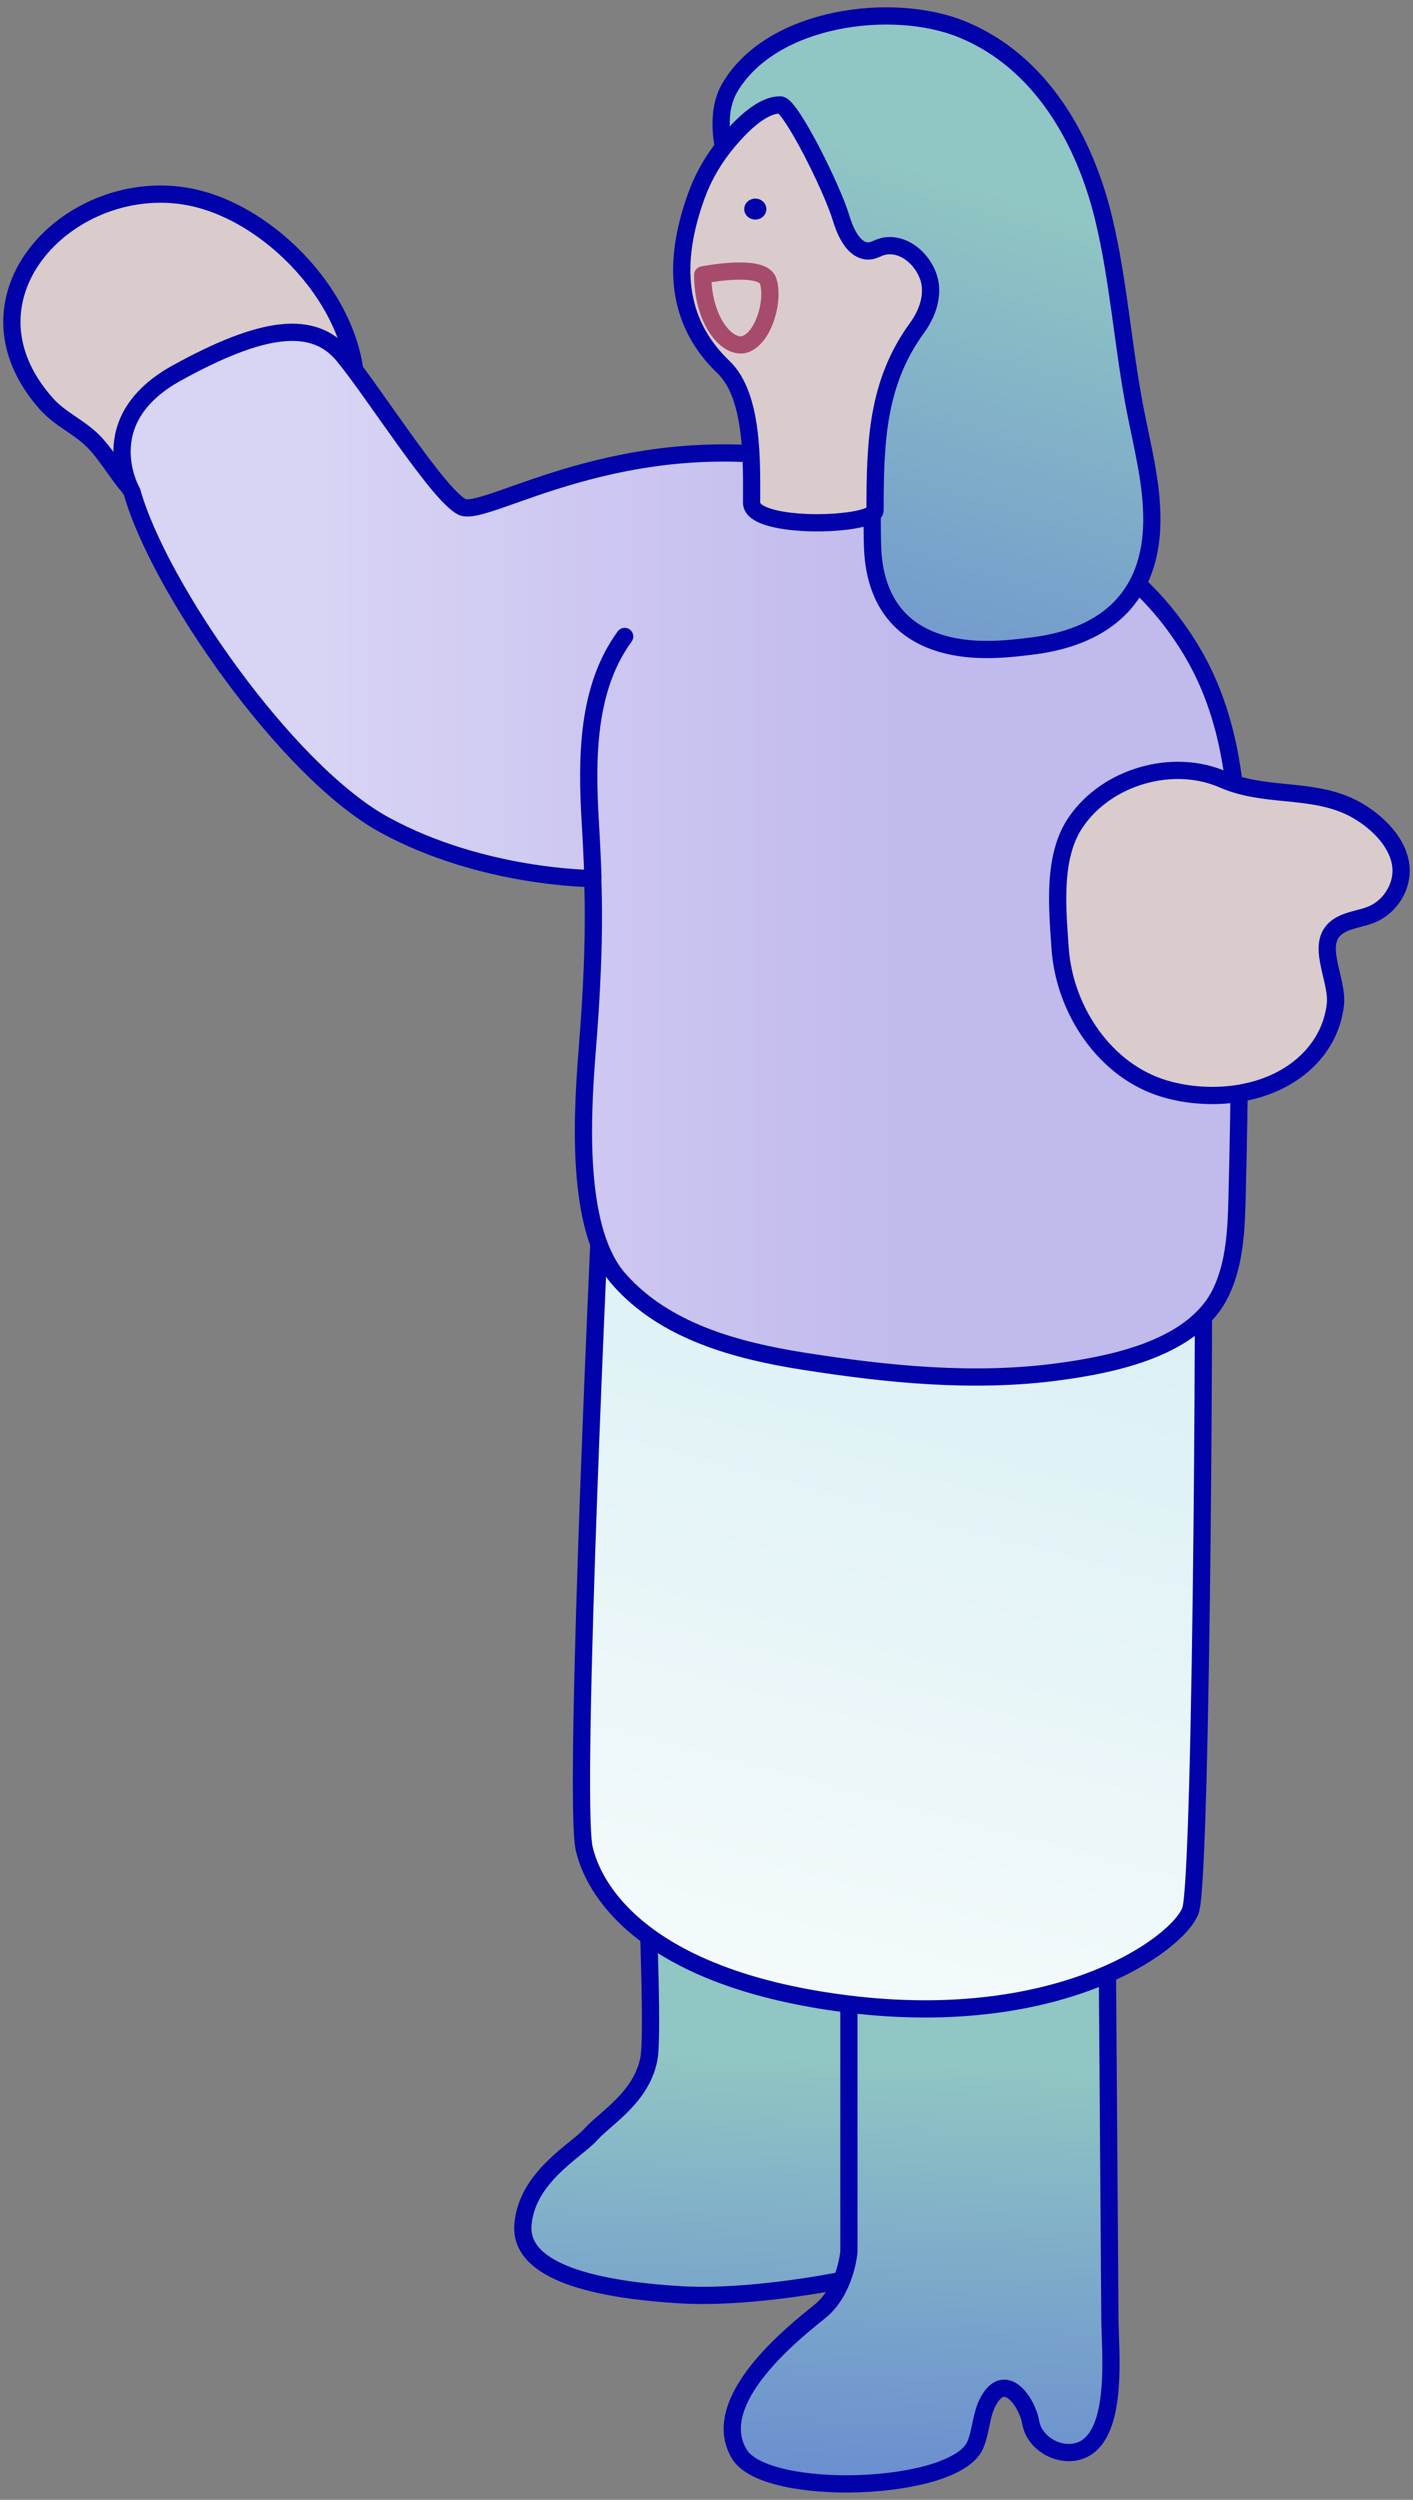 <svg xmlns="http://www.w3.org/2000/svg" width="82" height="145" xmlns:xlink="http://www.w3.org/1999/xlink" viewBox="0 0 82 145"><rect x="0" y="0" width="82" height="145" fill="#808080" stroke="none"/><defs><style>.cls-1{stroke:#a64b6b;}.cls-1,.cls-2,.cls-3,.cls-4,.cls-5,.cls-6,.cls-7,.cls-8{stroke-linecap:round;stroke-linejoin:round;}.cls-1,.cls-5{fill:none;}.cls-2{fill:url(#grad33);}.cls-2,.cls-3,.cls-4,.cls-5,.cls-6,.cls-7,.cls-8{stroke:#0202aa;}.cls-3{fill:url(#grad40);}.cls-4{fill:#dacccc;}.cls-9{fill:#0202aa;}.cls-6{fill:url(#grad3-3);}.cls-7{fill:url(#grad3-2);}.cls-8{fill:url(#grad3);}</style><linearGradient id="grad3" x1="41.666" y1="162.447" x2="43.736" y2="109.671" gradientUnits="userSpaceOnUse"><stop offset=".094" stop-color="#546dd8"/><stop offset=".82" stop-color="#90c6c3"/></linearGradient><linearGradient id="grad3-2" x1="52.536" y1="163.334" x2="54.623" y2="110.116" xlink:href="#grad3"/><linearGradient id="grad33" x1="37.165" y1="145.461" x2="69.245" y2="24.387" gradientUnits="userSpaceOnUse"><stop offset=".101" stop-color="#fff"/><stop offset=".82" stop-color="#cbe9ef"/></linearGradient><linearGradient id="grad40" x1="7.082" y1="49.575" x2="71.954" y2="49.575" gradientUnits="userSpaceOnUse"><stop offset=".172" stop-color="#d8d4f4"/><stop offset=".699" stop-color="#c1baed"/></linearGradient><linearGradient id="grad3-3" x1="-7130.456" y1="69.297" x2="-7151.875" y2="-2.101" gradientTransform="translate(-7091.203) rotate(-180) scale(1 -1)" xlink:href="#grad3"/></defs><path class="cls-8" d="M36.922,96.279s1.152,20.838.741,23.102c-.412,2.264-2.508,3.457-3.372,4.418s-3.728,2.477-3.943,5.25,4.321,3.768,9.169,4.058c4.848.29,12.889-1.297,14.563-2.411,1.674-1.115,1.765-2.846,1.456-5.766-.31-2.921-1.164-28.434-1.164-28.434l-17.449-.216Z"/><path class="cls-7" d="M49.264,110.614v20.006s-.187,2.242-1.683,3.449-6.545,5.174-4.675,8.278c1.539,2.555,12.543,2.194,13.693-.537.333-.79.328-1.7.718-2.463.991-1.935,2.301.005,2.498,1.162.222,1.3,1.847,2.138,3.035,1.566,2.1-1.012,1.559-5.808,1.559-7.661,0-.69-.187-26.043-.187-26.043l-14.959,2.242Z"/><path class="cls-2" d="M34.941,68.014s-1.725,36.309-1.035,39.227c.69,2.918,4.086,7.438,14.66,8.915,12.763,1.783,19.834-3.404,20.524-5.349.69-1.945.862-42.307.69-42.469-.172-.162-34.839-.324-34.839-.324Z"/><path class="cls-4" d="M14.81,13.036c-1.213-.795-2.512-1.362-3.795-1.612-6.863-1.34-13.873,5.772-8.314,12.007.842.945,2.016,1.371,2.884,2.34,1.004,1.122,1.658,2.523,2.896,3.436,3.05,2.25,8.768.601,10.829-2.323,3.337-4.735.028-10.88-4.498-13.847Z"/><path class="cls-3" d="M7.664,28.538s-2.415-4.139,2.587-6.899c5.002-2.76,7.934-3.104,9.658-1.035,1.725,2.07,5.519,8.106,6.899,8.796,1.38.69,9.313-4.829,20.696-2.587,11.383,2.242,17.419,4.312,21.386,10.52,2.708,4.238,2.976,9.017,3.031,13.858.069,6.074.026,12.148-.13,18.22-.048,1.87-.12,3.801-.913,5.495-1.531,3.273-6.204,4.223-9.425,4.658-4.901.662-9.885.164-14.77-.601-3.975-.623-8.117-1.747-10.771-4.771-2.378-2.71-2.201-8.703-1.842-13.181.267-3.331.45-6.707.326-10.053,0,0-6.381,0-12.073-3.104-5.691-3.104-13.108-13.798-14.66-19.317Z"/><path class="cls-5" d="M36.251,36.918c-2.204,3.018-2.214,7.066-1.994,10.797.064,1.08.118,2.155.152,3.226"/><path class="cls-6" d="M50.636,31.713c.093,2.736,1.287,4.85,4.067,5.636,1.731.49,3.574.341,5.356.101,4.186-.564,6.765-2.884,6.786-7.272.011-2.191-.568-4.335-.982-6.486-.703-3.647-.942-7.378-1.809-10.989-1.105-4.601-3.664-9.143-8.234-11.005-4.025-1.64-11.052-.749-13.477,3.4-1.087,1.86-.182,4.863.787,6.607,1.801,3.241,4.18,5.752,5.587,9.305.897,2.268,1.505,4.665,1.799,7.086.138,1.139.078,2.383.12,3.617Z"/><path class="cls-4" d="M45.285,6.086c-.785-.015-1.699.668-2.495,1.512-1.08,1.144-1.873,2.346-2.407,3.841-1.341,3.754-1.191,7.187,1.603,9.856,1.759,1.681,1.631,5.591,1.631,7.865,0,1.591,7.165,1.362,7.165.432,0-4.015.125-7.396,2.435-10.574.516-.711.868-1.584.772-2.457-.128-1.171-1.269-2.456-2.572-2.299-.525.063-.773.423-1.322.248-.691-.22-1.097-1.236-1.282-1.854-.542-1.805-2.942-6.559-3.528-6.57Z"/><path class="cls-1" d="M40.779,15.948s3.449-.69,3.794.345c.345,1.035-.172,3.104-1.207,3.622-1.035.517-2.587-1.207-2.587-3.967Z"/><ellipse class="cls-9" cx="43.832" cy="12.128" rx=".642" ry=".608"/><path class="cls-4" d="M77.755,53.67c-1.587.931-.075,3.087-.263,4.63-.166,1.362-.827,2.541-1.854,3.443-2.135,1.875-5.451,2.167-8.023,1.416-3.475-1.014-5.851-4.565-6.095-8.177-.158-2.339-.454-5.303.915-7.301,1.83-2.669,5.658-3.729,8.545-2.465,2.331,1.02,4.908.496,7.203,1.501,1.482.649,3.268,2.224,3.118,3.997-.084.996-.751,1.92-1.669,2.316-.609.262-1.306.304-1.878.64Z"/></svg>